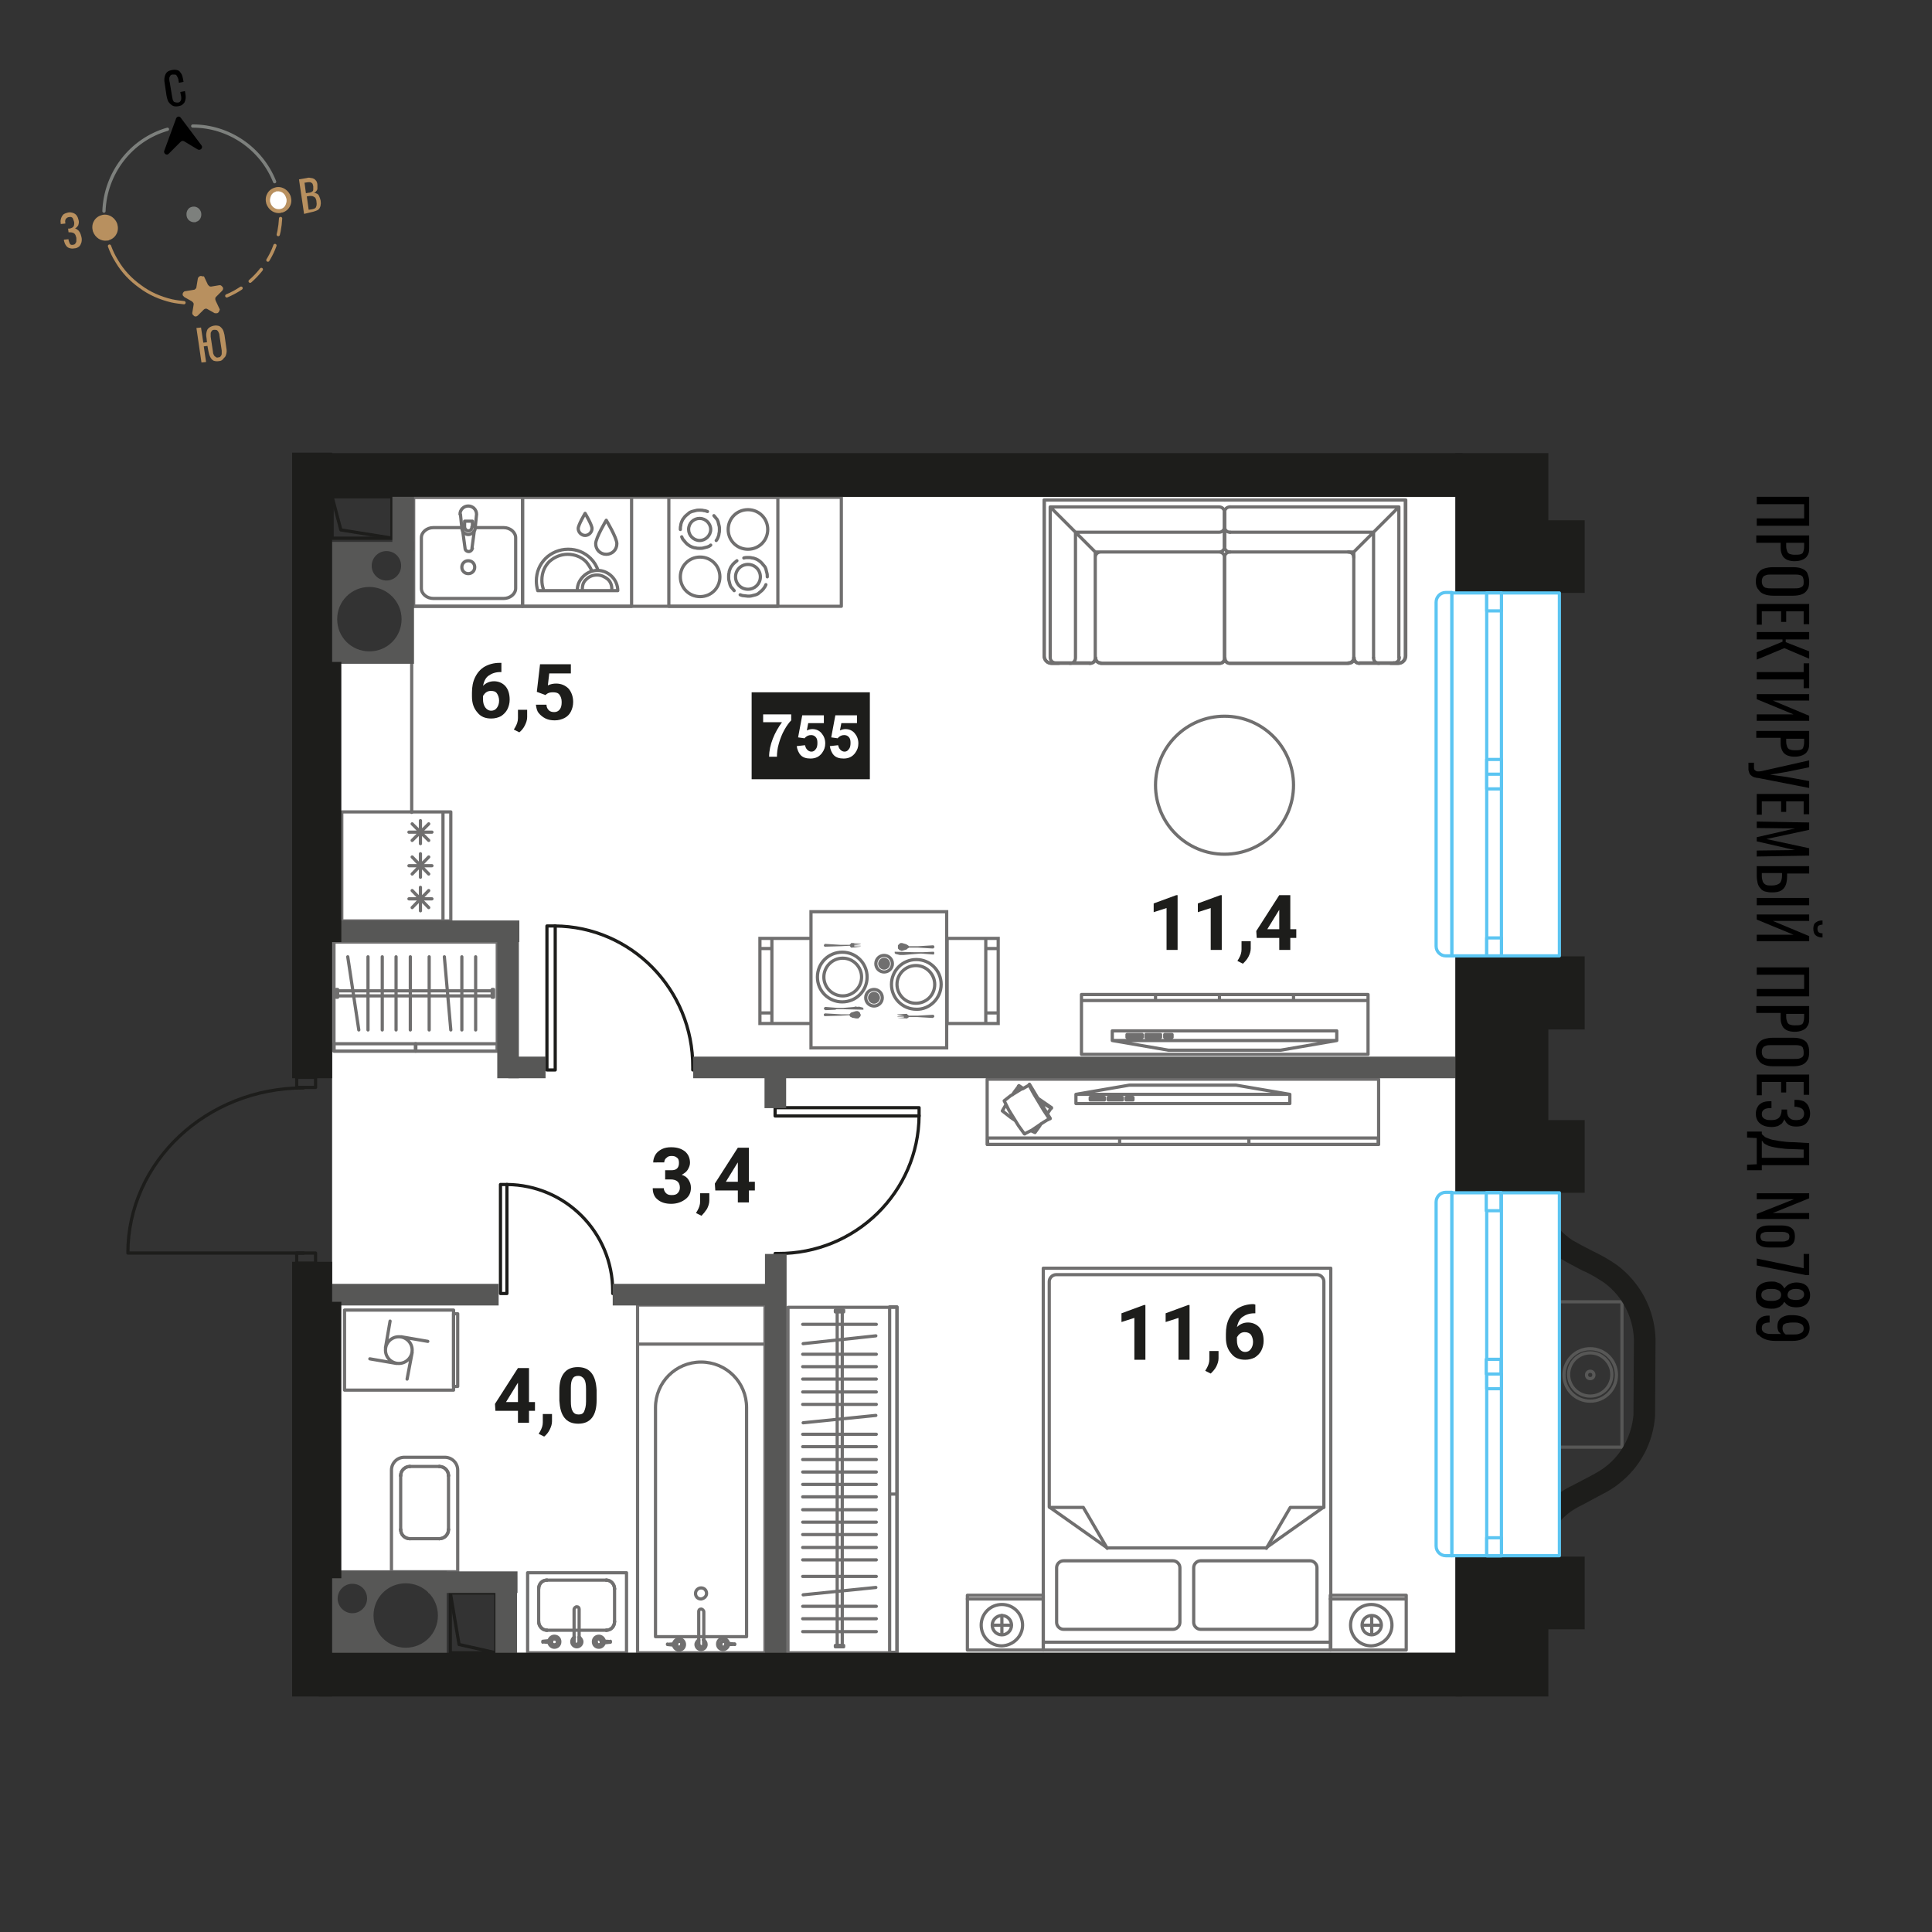 <svg xmlns="http://www.w3.org/2000/svg" xml:space="preserve" id="Layer_1" x="0" y="0" style="enable-background:new 0 0 420 420" version="1.1" viewBox="0 0 420 420"><rect x="0" y="0" width="420" height="420" fill="#333333" stroke="none"/><style>.st0{fill:#fff}.st1{stroke-linecap:round;stroke-linejoin:round}.st1,.st2{fill:none;stroke:#706f6f;stroke-width:.697;stroke-miterlimit:10}.st3{fill:#706f6f}.st4{fill:none;stroke:#1d1d1b;stroke-width:.697;stroke-linecap:round;stroke-linejoin:round;stroke-miterlimit:10}.st5{fill:#575756}.st6{fill:#1d1d1b}.st7{enable-background:new}.st12,.st8,.st9{fill:none;stroke:#575756;stroke-width:.697;stroke-linecap:round;stroke-linejoin:round;stroke-miterlimit:10}.st12,.st9{fill:#fff;stroke:#5bc5f2}.st12{fill:none;stroke:#7d807d;stroke-width:.708}.st13{fill:#b8905f}.st14{fill:#7d807d}</style><g id="Layer_4"><path d="M89.2 143.9h-17v197.9h39.4v17.5h204.8V108H89.2z" class="st0"/><path d="M289.2 346.8h16.5v11.9h-16.5zM210.3 346.8h16.5v11.9h-16.5z" class="st1"/><path d="M226.8 275.7h62.5v83h-62.5z" class="st1"/><path d="M229.7 340.8v11.9c0 .8.7 1.5 1.5 1.5H255c.8 0 1.5-.7 1.5-1.5v-11.9c0-.8-.7-1.5-1.5-1.5h-23.8c-.8 0-1.5.7-1.5 1.5zM286.3 340.8v11.9c0 .8-.7 1.5-1.5 1.5H261c-.8 0-1.5-.7-1.5-1.5v-11.9c0-.8.7-1.5 1.5-1.5h23.8c.8 0 1.5.7 1.5 1.5zM286.3 277.1h-56.7c-.8 0-1.5.7-1.5 1.5v49l12.6 8.9h34.5l12.6-8.9v-49c0-.8-.7-1.5-1.5-1.5z" class="st1"/><path d="M287.8 327.7h-7.3l-5.2 8.9M228.2 327.7h7.3l5.2 8.9M210.3 347.6h16.4M289.2 347.6h16.4M302.6 353.3c0-2.5-2-4.5-4.5-4.5s-4.5 2-4.5 4.5 2 4.5 4.5 4.5c2.5-.1 4.5-2.1 4.5-4.5z" class="st1"/><path d="M300.3 353.3c0-1.2-.9-2.1-2.1-2.1s-2.1.9-2.1 2.1.9 2.1 2.1 2.1c1.1 0 2.1-1 2.1-2.1zM298.2 355.3v-4.1M296.1 353.3h4.1M222.3 353.3c0-2.5-2-4.5-4.5-4.5s-4.5 2-4.5 4.5 2 4.5 4.5 4.5c2.5-.1 4.5-2.1 4.5-4.5z" class="st1"/><circle cx="217.8" cy="353.3" r="2.1" class="st1"/><path d="M217.8 355.3v-4.1M215.8 353.3h4M289.2 357h-62.4M171.3 284.2H195v75.1h-23.7z" class="st1"/><path d="M193.4 324.8h1.6v34.4h-1.6zM193.4 284.1h1.6v40.7h-1.6zM181.6 285.2h1.8v-.4h-1.8zM181.6 358h1.8v-.3h-1.8zM183.1 357.3v-71.9M182 357.3v-71.9M190.5 302.6h-16M190.5 305.3h-16M190.4 307.7l-15.8 1.6M190.5 311.8h-16M190.5 314.5h-16M190.5 317.3h-16M190.4 345.1l-15.8 1.6M190.5 349.2h-16M190.5 351.9h-16M190.5 354.7h-16M190.5 287.9h-16M190.4 290.4l-15.8 1.7M190.5 294.4h-16M190.5 297.1h-16M190.5 299.8h-16M190.5 320h-16M190.5 322.7h-16M190.5 325.4h-16M190.5 328.2h-16M190.5 330.9h-16M190.5 333.6h-16M190.5 336.4h-16M190.5 339.1h-16M190.5 342.7h-16M214.6 234.6h85.1v14.2h-85.1z" class="st1"/><path d="M214.7 247.4h28.7v1.4h-28.7zM243.4 247.4h28.1v1.4h-28.1zM271.5 247.4h28.1v1.4h-28.1zM225 246.2h0M225 246.2h0M228.3 241.1l.1-.1M225.5 239h0M225.9 239.2l1.4 1M228.4 241h0M228.4 241h0M221.5 236.1l-.1.1M221.4 236.2h0M221.9 236.5l.3.2M225.5 238.9h0M225.9 239.2l2.1 1.4M228.5 240.9h0M221.4 236.2v-.1M221.4 236.2h0M225.5 238.9v.1M225.9 239.2l1.6 1.1M228.5 240.9h0M221.4 236.1h0M221.5 236h0M221.5 236l.9.6M225.2 238.5h.1M225.7 238.8l2.9 2M221.5 236v.1M221.5 236l.9.6M225.3 238.6h0M225.7 238.9l2.9 1.9M221.5 236.1l.8.6M225.4 238.7h0M225.8 239l2.7 1.8M228.5 240.8v.1M228.5 240.9h0M228.5 240.9h.1M228.6 240.8h0M228.6 240.8h-.1M221.4 236.2l-.9 1.2M221.4 236.2l.8.5M220.5 237.4l-.4.6M218.7 240.1l-.8 1.4M217.9 241.5l1.8 1.4M219.7 242.9l1 .7M224.1 245.8l.9.4M225 246.2l1-1.4M226 244.8l.3-.5M227.7 242.1l.8-1.2M228.5 240.9l-1.8-1.1M226.7 239.8l-.7-.5M225.5 239h0M224.4 237.2l3 4.8M228 243.3h0M228 243.3h0M222.7 246.5h0M222.7 246.5h.1M227.9 243.4l.1-.1M223.7 235.9h0M223.7 235.9l.1-.1M223.7 235.9h0M224 236.4l3.8 6.3M228.1 243.2h0M223.7 235.9v-.1M223.7 235.9h0M224.3 237l3.2 5.2M228.1 243.2h0M223.7 235.8h0M223.8 235.7v.1M223.8 235.7l4.5 7.5M223.8 235.8h0M223.8 235.8l4.5 7.3M223.8 235.9l4.4 7.2M228.1 243.2h0M228.1 243.2l.1-.1M228.1 243.2h.1M228.2 243.2h0M228.3 243.2h0M228.3 243.2l-.1-.1M223.7 235.9l-1.4.8M223.7 235.9l1.1 2M222.3 236.6l-2.6 1.6M219.7 238.2l-1.4 1.1M218.3 239.3l1 2M219.3 241.3l2.1 3.4M221.4 244.7l1.3 1.8M222.7 246.5l1.6-.8M224.3 245.7l2.5-1.7M226.8 244l1.3-.8M228.1 243.2l-1.2-1.8M226.9 241.4l-2.1-3.5M245.5 235.9h23.2l11.7 2v2h-46.5 0v-2zM237 239.1h3.1M240.1 239.1v-.5M240.1 238.6H237M237 238.6v.5M240.9 239.1h3.1M244 239.1v-.5M244 238.6h-3.1M240.9 238.6v.5M244.8 239.1h1.5M246.3 239.1v-.5M246.3 238.6h-1.5M244.8 238.6v.5M280.4 237.9h-46.5M72.6 204.8h35.5v23.7H72.6z" class="st1"/><path d="M72.6 226.9h17.8v1.6H72.6z" class="st1"/><path d="M90.3 226.9h17.8v1.6H90.3zM107.3 216.8v-1.7h-.3v1.7zM73.4 216.8v-1.7h-.3v1.7zM73.6 216.5H107M73.6 215.4H107M75.6 208l2.4 15.9M80 208v15.9M83.1 208v15.9M86.1 208v15.9M89.2 208v15.9M93.3 208v15.9M96.6 208l1.4 15.9M100.4 208v15.9M103.4 208v15.9M235.1 216.2h62.3v13h-62.3zM297.3 217.5h-62.2M265.1 217.5v-1.2M281.2 217.5v-1.2M251.2 217.5v-1.2" class="st1"/><path d="M254 228.3h24.4l12.2-2.1v-2.1h-48.8 0v2.1zM245 224.9h3.3M248.3 224.9v.6M248.3 225.5H245M245 225.5v-.6M249.1 224.9h3.2M252.3 224.9v.6M252.3 225.5h-3.2M249.1 225.5v-.6M253.2 224.9h1.6M254.8 224.9v.6M254.8 225.5h-1.6M253.2 225.5v-.6M290.6 226.2h-48.8M230.2 144.2h-1.6c-.9 0-1.6-.7-1.6-1.6v-33.9h78.6v33.9c0 .9-.7 1.6-1.6 1.6h-1.6.7-7.5 0c-.7 0-1.2-.5-1.2-1.2h0c0 .7-.5 1.2-1.2 1.2h-25.8c-.6 0-1.1-.5-1.1-1.1h0c0 .6-.5 1.1-1.1 1.1h-25.8c-.7 0-1.2-.5-1.2-1.2h0c0 .7-.5 1.2-1.2 1.2h0-7.5.7zM295.5 144.1h7.4M294.3 143v-21.8M293.1 120h-25.7M304.1 110.2V143M303 144.1h-7.5M294.3 143v-23M294.3 120h-26.9M266.2 118.8v-7.4M267.4 110.2h36.7M298.6 143v-27.3M298.6 115.7h-31.2M294.3 120l9.8-9.8" class="st1"/><path d="M293.1 144.1c.7 0 1.2-.5 1.2-1.2M294.3 121.2c0-.7-.5-1.2-1.2-1.2M267.4 120c-.7 0-1.2.5-1.2 1.2M303 144.1c.7 0 1.2-.5 1.2-1.2M294.3 143c0 .7.5 1.2 1.2 1.2M266.2 118.8c0 .7.5 1.2 1.2 1.2M267.4 110.2c-.7 0-1.2.5-1.2 1.2M298.6 143c0 .7.5 1.2 1.2 1.2M266.2 114.5c0 .7.5 1.2 1.2 1.2M266.2 111.4v7.4M266.2 121.2v21.9c0 .6.5 1.1 1.1 1.1h25.8" class="st1"/><path d="M302.3 144.2h1.6c.9 0 1.6-.7 1.6-1.6v-33.9h-39.3M237 144.1h-7.5M238.1 143v-21.8M239.3 120H265M228.3 110.2V143M229.5 144.1h7.4M238.1 143v-23M238.1 120H265M266.2 118.8v-7.4M265 110.2h-36.7M233.8 143v-27.3M233.8 115.7H265M238.1 120l-9.8-9.8M239.3 144.1c-.7 0-1.2-.5-1.2-1.2M238.1 121.2c0-.7.5-1.2 1.2-1.2M265 120c.7 0 1.2.5 1.2 1.2M229.5 144.1c-.7 0-1.2-.5-1.2-1.2M238.1 143c0 .7-.5 1.2-1.2 1.2M266.2 118.8c0 .7-.5 1.2-1.2 1.2M265 110.2c.7 0 1.2.5 1.2 1.2M233.8 143c0 .7-.5 1.2-1.2 1.2M266.2 114.5c0 .7-.5 1.2-1.2 1.2M266.2 111.4v7.4M266.2 121.2v21.9c0 .6-.5 1.1-1.1 1.1h-25.8" class="st1"/><path d="M230.2 144.2h-1.6c-.9 0-1.6-.7-1.6-1.6v-33.9h39.3" class="st1"/><circle cx="266.2" cy="170.7" r="15" class="st1"/><path d="M176.3 198.2h29.5v29.6h-29.5zM165.2 204h11.1v18.5h-11.1zM167.8 204v18.5M165.2 204h2.6M167.8 222.5h-2.6M205.9 204H217v18.5h-11.1zM214.3 222.5V204M216.9 222.5h-2.6M214.3 204h2.6M165.2 220.2h2.6M165.2 206.2h2.6M214.2 220.2h2.6M214.2 206.2h2.6" class="st2"/><path d="M203.1 221v.1h-.1v.1h-.1l-.1.1-3.4-.2h-1.8l-.4.3h-.1l-2-.1 1.4-.1v-.1h-1.4v-.1h1.4v-.1l-1.4-.1 1.4-.1-1.4-.1v-.1l2-.1h.1v.1l.4.3h1.8l3.4-.2h.2-.1l.1.1.1.1v.2M198.8 207H200.6l2.2-.1h.2v.1h.1v.4h-.1v.1h-.2l-2.5-.2h-.2l-1.3.1v-.4l-4.2-.1h-.1V207.2l.1.1.1.1h.1l.8.2H196.5l2.3-.2M195.6 206.6h.2l.1.1h.2l1-.3.1-.1.1-.1.2-.1.1-.1h1.9l3.3.2h.1v-.1h.1l.1-.1v-.1l.1-.1h-.1v-.2h-.1l-.1-.1h-.1l-3.3.2h-1.9l-.1-.1-.1-.1-.2-.1-.1-.1-1-.3H195.8l-.2.1-.1.1-.1.1-.1.1-.1.1V206.2l.1.1.1.1.1.1.1.1M193.5 209.5c0-.7-.6-1.3-1.3-1.3s-1.3.6-1.3 1.3.6 1.3 1.3 1.3 1.3-.6 1.3-1.3" class="st3"/><path d="M194 209.5c0-1-.8-1.8-1.8-1.8s-1.8.8-1.8 1.8.8 1.8 1.8 1.8 1.8-.8 1.8-1.8M203.2 214c0-2.2-1.8-4.1-4.1-4.1-2.2 0-4.1 1.8-4.1 4.1 0 2.2 1.8 4.1 4.1 4.1s4.1-1.8 4.1-4.1" class="st1"/><path d="M204.6 214c0-3-2.4-5.4-5.4-5.4s-5.4 2.4-5.4 5.4 2.4 5.4 5.4 5.4c2.9.1 5.4-2.4 5.4-5.4" class="st1"/><path d="M179.1 205.4h.1v-.1l.1-.1h.2l3.3.2h1.9l.3-.3v-.1h.2l1.9.1v.1h-1.4v.1l1.4.1-1.4.1v.1h1.4v.1h-1.4v.1l1.4.1-1.9.1h-.2l-.3-.4-1.9.1-3.3.1H179.2v-.1l-.1-.1v-.2M183.4 219.4h-1.6l-.2.1-2.1.1h-.1l-.1-.1h-.1v-.1l-.1-.1v-.2h.1v-.1h.1v-.1h.2l2.5.2H183.4v.3l4.2.1h.1V219.2l-.1-.1-.1-.1h-.1l-.8-.2v.1l-.7-.1-.2.1-2.3.2M186.6 219.9l-.1-.1h-.4l-1 .3-.2.1-.1.2-.2.1h.1-1.9l-3.4-.2h-.1l-.1.1h-.1v.4h.1v.1h.2l3.4-.1 1.8-.1h.1v.1l.1.2.2.1h.1v.1l1 .2h.5l.1-.1.1-.1.1-.1.1-.1.1-.2V220.5l-.1-.1v-.1l-.1-.2-.1-.1-.1-.1h-.1M188.7 216.9c0 .7.6 1.3 1.3 1.3s1.3-.6 1.3-1.3-.6-1.3-1.3-1.3c-.7 0-1.3.6-1.3 1.3" class="st3"/><path d="M188.2 216.9c0 1 .8 1.8 1.8 1.8s1.8-.8 1.8-1.8-.8-1.8-1.8-1.8-1.8.8-1.8 1.8M179.1 212.4c0 2.2 1.8 4.1 4.1 4.1 2.2 0 4.1-1.8 4.1-4.1 0-2.2-1.8-4.1-4.1-4.1s-4.1 1.9-4.1 4.1" class="st1"/><path d="M177.7 212.4c0 3 2.4 5.4 5.4 5.4s5.4-2.4 5.4-5.4-2.4-5.4-5.4-5.4c-3 0-5.4 2.4-5.4 5.4M113.6 108.1h23.7v23.7h-23.7z" class="st1"/><path d="M130 124c-.3-1-.9-1.9-1.6-2.6-1.3-1.3-3-2-4.9-2s-3.7.8-4.9 2c-1.3 1.3-2 3-2 4.9 0 .7.1 1.4.3 2.1h17.4c0-1.2-.5-2.3-1.3-3.1-.8-.8-1.9-1.3-3.1-1.3-1.2 0-2.3.5-3.1 1.3s-1.3 1.8-1.3 3" class="st1"/><path d="M128.6 124c-.3-.7-.7-1.3-1.2-1.9-1-1-2.4-1.6-4-1.6-1.5 0-2.9.6-4 1.6-1 1-1.6 2.4-1.6 4 0 .7.1 1.3.3 1.9M133 128c0-.8-.3-1.6-.9-2.1-.6-.5-1.4-.9-2.3-.9-.9 0-1.7.3-2.3.9-.6.5-.9 1.2-.9 2.1M129.5 118.2c0 1.3 1 2.3 2.3 2.3s2.3-1 2.3-2.3-2.3-5.1-2.3-5.1-2.3 3.8-2.3 5.1zM125.7 114.9c0 .8.7 1.5 1.5 1.5s1.5-.7 1.5-1.5-1.5-3.3-1.5-3.3-1.5 2.5-1.5 3.3z" class="st1"/><path d="M89.9 108.1h93v23.7h-93zM74.3 176.5H98v23.7H74.3zM88.9 195.4h5M91.4 198v-5.1M89.6 197.3l3.6-3.7M89.6 193.6l3.6 3.7M88.9 188.2h5M91.4 190.7v-5.1M89.6 190l3.6-3.7M89.6 186.3l3.6 3.7M88.9 180.9h5M91.4 183.4v-5M89.6 182.7l3.6-3.6M89.6 179.1l3.6 3.6M96.3 176.6v23.5" class="st1"/><path d="M145.4 108.1h23.7v23.7h-23.7z" class="st1"/><path d="M148.2 116.7c.1.3.2.5.4.7s.3.4.5.6.4.4.6.5c.2.2.5.3.7.4.3.1.5.2.8.2.3.1.6.1.9.1.3 0 .6 0 .9-.1.3-.1.5-.1.8-.2s.5-.2.7-.4M153.8 111.2c-.3-.1-.5-.2-.8-.2-.3-.1-.6-.1-.9-.1-.3 0-.6 0-.9.1s-.5.1-.8.2-.5.2-.7.4c-.2.2-.4.3-.6.5-.2.2-.4.4-.5.6-.2.2-.3.5-.4.7-.1.3-.2.5-.2.8-.1.3-.1.6-.1.9M155.7 117.5c.2-.2.3-.5.4-.7.1-.3.2-.5.2-.8.1-.3.1-.6.1-.9s0-.6-.1-.9-.1-.5-.2-.8c-.1-.3-.2-.5-.4-.7s-.3-.4-.5-.6" class="st1"/><path d="M149.7 115.1c0 1.3 1.1 2.4 2.4 2.4 1.3 0 2.4-1.1 2.4-2.4s-1.1-2.4-2.4-2.4-2.4 1-2.4 2.4zM147.9 125.4c0 2.4 1.9 4.3 4.3 4.3s4.3-1.9 4.3-4.3-1.9-4.3-4.3-4.3-4.3 1.9-4.3 4.3zM158.3 115.1c0 2.4 1.9 4.3 4.3 4.3s4.3-1.9 4.3-4.3-1.9-4.3-4.3-4.3-4.3 1.9-4.3 4.3zM166.8 125.4c0-.3 0-.6-.1-.9s-.1-.5-.2-.8c-.1-.3-.2-.5-.4-.7s-.3-.4-.5-.6-.4-.4-.6-.5c-.2-.2-.5-.3-.7-.4-.3-.1-.5-.2-.8-.2-.3-.1-.6-.1-.9-.1-.3 0-.6 0-.9.1M160.9 129.3c.3.1.5.2.8.2s.6.1.9.1c.3 0 .6 0 .9-.1.3-.1.5-.1.8-.2.3-.1.5-.2.7-.4s.4-.3.6-.5c.2-.2.4-.4.5-.6.2-.2.3-.5.4-.7M160.2 121.9c-.2.2-.4.3-.6.5-.2.2-.4.4-.5.6-.2.2-.3.5-.4.7-.1.3-.2.5-.2.8-.1.3-.1.6-.1.9s0 .6.1.9.1.5.2.8c.1.3.2.5.4.7s.3.4.5.6" class="st1"/><path d="M159.9 125.4c0 1.5 1.2 2.7 2.7 2.7s2.7-1.2 2.7-2.7-1.2-2.7-2.7-2.7c-1.5 0-2.7 1.2-2.7 2.7zM89.9 108.1h23.7v23.7H89.9z" class="st1"/><path d="M100.2 114.7h-6c-1.4 0-2.6 1-2.6 2.2v11c0 1.2 1.2 2.2 2.6 2.2h15.3c1.4 0 2.6-1 2.6-2.2v-11c0-1.2-1.2-2.2-2.6-2.2h-6.1" class="st1"/><path d="M100.4 123.3c0 .8.6 1.4 1.4 1.4s1.4-.6 1.4-1.4-.6-1.4-1.4-1.4-1.4.6-1.4 1.4zM103.6 111.8h0M103.6 111.8c0-1-.8-1.8-1.8-1.8s-1.8.8-1.8 1.8M100.4 114.8l-.3-3M100.4 114.8h0M100.4 114.8c0 .2.1.5.2.7M101.1 119.2l-.5-3.7M101.1 119.2h0M101.1 119.2c0 .4.4.7.8.7s.7-.3.8-.7M103.1 115.5l-.5 3.7M103.1 115.5h0M103.1 115.5c.1-.2.2-.4.2-.7M103.6 111.8l-.3 3M101 113.3v1.2M102.7 114.5v-1.2M102.7 113.3H101M101 114.5c0 .5.4.9.8.9.5 0 .8-.4.8-.9" class="st1"/><path d="M100.6 115.5c.3.4.7.7 1.2.7s1-.3 1.2-.7M89.5 176.6v-32.9M114.7 341.9h21.5v17.4h-21.5zM130.5 354.4h1.3M130.5 354.4h1.3M133.6 352.5h0M133.6 352.5v-7.1M133.6 352.5v-7.1M131.8 343.5h0M131.8 343.5h-1.3M131.8 343.5h-1.3M130.5 343.5h-11.6M130.5 343.5h-11.6M117.1 345.4h0M117.1 345.4v7.1M117.1 345.4v7.1M118.9 354.4h0M118.9 354.4h11.6M118.9 354.4h11.6" class="st1"/><path d="M133.6 352.5c0 1.1-.8 1.9-1.8 1.9" class="st1"/><path d="M133.6 352.5c0 1.1-.8 1.9-1.8 1.9M131.8 343.5c1 0 1.8.9 1.8 1.9" class="st1"/><path d="M131.8 343.5c1 0 1.8.9 1.8 1.9M117.1 345.4c0-1.1.8-1.9 1.8-1.9" class="st1"/><path d="M117.1 345.4c0-1.1.8-1.9 1.8-1.9M118.9 354.4c-1 0-1.8-.9-1.8-1.9" class="st1"/><path d="M118.9 354.4c-1 0-1.8-.9-1.8-1.9M124.8 355.9v1M125.9 356.9c0 .3-.3.6-.6.6s-.6-.3-.6-.6M125.9 356.9h0M125.9 356.9v-1" class="st1"/><path d="M125.9 355.9c.3.2.6.6.6 1 0 .6-.5 1.1-1.1 1.1s-1.1-.5-1.1-1.1c0-.4.2-.8.6-1M124.8 355.9h0" class="st1"/><path d="M124.8 356.9v-7c0-.3.3-.6.6-.6h0c.3 0 .5.2.5.5v7M125.9 356.9c0 .3-.3.6-.6.6s-.6-.3-.6-.6M124.8 356.9h0M119.9 357h-.6M121.2 356.9c0 .4-.3.7-.7.7-.3 0-.6-.2-.6-.6M119.9 356.8c0-.3.3-.6.6-.6.4 0 .7.3.7.6M119.3 356.8h.6M119.3 356.8h0M119.3 356.8h0M119.3 356.8h0" class="st1"/><path d="M119.3 356.8c.1-.6.6-1.1 1.2-1.1.7 0 1.2.5 1.2 1.2s-.5 1.2-1.2 1.2c-.6 0-1.1-.5-1.2-1.1M119.3 357h0" class="st1"/><path d="M121.2 356.9c0 .4-.3.7-.7.7-.4 0-.6-.3-.6-.7M119.9 356.9c0-.4.3-.6.6-.6.4 0 .7.3.7.6M118 357s0-.1 0 0v-.1M118 356.8h0M118 356.8c.3 0 .7-.1 1-.1h.8M119.9 356.8h0M119.9 357s0-.1 0 0v-.2M119.9 357h0M119.9 357h-.8c-.3 0-.7 0-1-.1M118 357h0M131.4 357h0M131.4 357c-.1.6-.6 1.1-1.2 1.1-.7 0-1.2-.5-1.2-1.2s.5-1.2 1.2-1.2c.6 0 1.1.5 1.2 1.1M131.4 356.8h0M131.4 356.8h0M131.4 356.8h0M130.8 356.8h.6" class="st1"/><path d="M129.5 356.9c0-.4.3-.6.6-.6s.6.2.6.6M130.8 357c0 .3-.3.6-.6.6-.4 0-.6-.3-.6-.7M131.4 357h-.6" class="st1"/><path d="M129.5 356.9c0-.4.3-.6.6-.6.4 0 .6.3.6.6M130.8 356.9c0 .4-.3.7-.6.7-.4 0-.6-.3-.6-.7M132.7 357h0M132.7 357c-.3 0-.7.1-1 .1h-.8M130.8 357h0M130.8 356.8c0 .1 0 .1 0 0v.2M130.8 356.8h0M130.8 356.8h.8c.3 0 .7 0 1 .1M132.7 356.8h0M132.7 356.8c0 .1 0 .1 0 0v.1M138.6 292.2h27.7v67.1h-27.7zM138.6 283.7h27.7v8.5h-27.7z" class="st1"/><path d="M152.4 296.1h0c-5.5 0-9.9 4.4-9.9 9.9v49.8h19.8V306c0-5.5-4.4-9.9-9.9-9.9z" class="st1"/><path d="M153.6 346.4c0-.7-.5-1.2-1.2-1.2-.6 0-1.2.5-1.2 1.2s.5 1.2 1.2 1.2c.7-.1 1.2-.6 1.2-1.2zM153 356.5v.9M151.9 357.4c0 .3.3.6.6.6s.6-.3.6-.6M151.9 357.4h0M151.9 357.4v-.9" class="st1"/><path d="M151.9 356.5c-.3.2-.6.6-.6 1 0 .6.5 1.1 1.1 1.1s1.1-.5 1.1-1.1c0-.4-.2-.8-.6-1M153 356.5h0" class="st1"/><path d="M153 357.4v-7c0-.3-.3-.6-.6-.6h0c-.3 0-.5.2-.5.5v7M151.9 357.4c0 .3.3.6.6.6s.6-.3.6-.6M153 357.4h0M157.9 357.5h.6M156.6 357.4c0 .4.3.7.6.7s.6-.2.6-.6" class="st1"/><path d="M157.9 357.4c0-.3-.3-.6-.6-.6-.4 0-.6.3-.6.7M158.4 357.3h-.6M158.4 357.3h0M158.4 357.3h0M158.4 357.3h0" class="st1"/><path d="M158.4 357.3c-.1-.6-.6-1.1-1.2-1.1-.7 0-1.2.5-1.2 1.2s.5 1.2 1.2 1.2c.6 0 1.1-.5 1.2-1.1M158.4 357.6h0" class="st1"/><path d="M156.6 357.4c0 .4.3.7.6.7.4 0 .6-.3.6-.7M157.9 357.4c0-.4-.3-.6-.6-.6-.4 0-.6.3-.6.6M159.7 357.5h0v-.1M159.7 357.4h0" class="st1"/><path d="M159.7 357.4c-.3 0-.7-.1-1-.1h-.8M157.9 357.4h0M157.9 357.5h0v-.2M157.9 357.5h0M157.9 357.5h.8c.3 0 .7 0 1-.1M159.7 357.5h0M146.4 357.6h0M146.4 357.6c.1.6.6 1.1 1.2 1.1.7 0 1.2-.5 1.2-1.2s-.5-1.2-1.2-1.2c-.6 0-1.1.5-1.2 1.1M146.4 357.3h0M146.4 357.3h0M146.4 357.3h0M147 357.4h-.6" class="st1"/><path d="M148.3 357.4c0-.4-.3-.6-.6-.6s-.6.2-.6.6M147 357.5c0 .3.3.6.6.6.4 0 .6-.3.6-.7M146.4 357.6h.6" class="st1"/><path d="M148.3 357.4c0-.4-.3-.6-.6-.6-.4 0-.6.3-.6.6M147 357.4c0 .4.3.7.6.7.4 0 .6-.3.6-.7M145.1 357.5h0M145.1 357.5c.3 0 .7.1 1 .1h.8M147 357.5h0M147 357.4h0v.2M147 357.4h0M147 357.4h-.8c-.3 0-.7 0-1 .1M145.1 357.4h0M145.1 357.4h0v.1M96.7 316.8c1.5 0 2.8 1.2 2.8 2.8v22.1H85.1v-22.1c0-1.5 1.2-2.8 2.8-2.8h8.8zM92.3 334.5h3.2M92.3 334.5h3.2M97.5 332.5h0M97.5 332.5v-11.7M97.5 332.5v-11.7M95.5 318.8h0M95.5 318.8h-3.2M95.5 318.8h-3.2M92.3 318.8h-3.2M92.3 318.8h-3.2M87.1 320.8h0M87.1 320.8v11.7M87.1 320.8v11.7M89.1 334.5h0M89.1 334.5h3.2M89.1 334.5h3.2" class="st1"/><path d="M97.5 332.5c0 1.1-.9 2-2 2" class="st1"/><path d="M97.5 332.5c0 1.1-.9 2-2 2M95.5 318.8c1.1 0 2 .9 2 2" class="st1"/><path d="M95.5 318.8c1.1 0 2 .9 2 2M87.1 320.8c0-1.1.9-2 2-2" class="st1"/><path d="M87.1 320.8c0-1.1.9-2 2-2M89.1 334.5c-1.1 0-2-.9-2-2" class="st1"/><path d="M89.1 334.5c-1.1 0-2-.9-2-2M74.9 284.8h23.7v17.4H74.9z" class="st1"/><path d="M98.6 285.6h.9v15.8h-.9zM87.2 290.6l5.8 1M86.2 296.4l-5.8-1M89.6 294l-1.1 5.8M83.8 293l1-5.8M89.6 293.5c0 1.6-1.3 2.9-2.9 2.9s-2.9-1.3-2.9-2.9 1.3-2.9 2.9-2.9c1.6 0 2.9 1.3 2.9 2.9M99.4 341.7H73.6" class="st1"/><path id="ARC_115_" d="M66 236.5c-21.1 0-38.2 16.1-38.2 35.9H66" class="st4"/><path d="M64.5 234.2h4.1v2.2h-4.1zM64.5 272.4h4.1v2.2h-4.1z" class="st4"/><path id="ARC_89_" d="M133.2 281.2v-.5c0-12.8-10.3-23.1-23-23.2" class="st4"/><path id="LWPOLYLINE_495_" d="M108.8 257.5h1.4v23.7h-1.4z" class="st4"/><path id="ARC_88_" d="M168.5 272.5h.6c16.9.1 30.6-13.4 30.7-30" class="st4"/><path id="LWPOLYLINE_494_" d="M168.5 240.8h31.3v1.8h-31.3z" class="st4"/><path id="ARC_87_" d="M150.6 232.6v-.6c.1-16.9-13.4-30.6-30-30.7" class="st4"/><path id="LWPOLYLINE_493_" d="M118.9 201.3h1.8v31.3h-1.8z" class="st4"/><path id="LWPOLYLINE_450_" d="M97.9 346.3h9.9v13h-9.9z" class="st4"/><path id="LWPOLYLINE_449_" d="m97.9 346.3 1.9 11.2 8 1.8" class="st4"/><path id="LWPOLYLINE_446_" d="M72.2 108h13v9h-13z" class="st4"/><path id="LWPOLYLINE_445_" d="m85.3 117-11.2-1.8-1.9-7.2" class="st4"/><path d="M71.4 360.1h25.7v-18.6H71.4v18.6zm2-12.6c0-1.7 1.4-3.2 3.2-3.2s3.2 1.4 3.2 3.2c0 1.7-1.4 3.2-3.2 3.2s-3.2-1.5-3.2-3.2zm21.8 3.7c0 3.9-3.1 7-7 7s-7-3.1-7-7 3.1-7 7-7 7 3.1 7 7zM71.4 144.3H90v-26.5H71.4v26.5zm15.9-9.7c0 3.9-3.1 7-7 7s-7-3.1-7-7 3.1-7 7-7 7 3.2 7 7zm-.1-11.6c0 1.7-1.4 3.2-3.2 3.2-1.7 0-3.2-1.4-3.2-3.2 0-1.7 1.4-3.2 3.2-3.2 1.8 0 3.2 1.4 3.2 3.2z" class="st5"/><path d="M85.3 107.1H90v12.6h-4.7zM71.8 200.1h41.1v4.7H71.8z" class="st5"/><path d="M108.1 201.1h4.7v33.3h-4.7z" class="st5"/><path d="M110.5 229.7h8.1v4.7h-8.1zM150.7 229.7h167.2v4.7H150.7z" class="st5"/><path d="M166.2 231.5h4.7v9.4h-4.7zM166.3 272.6h4.7v88h-4.7z" class="st5"/><path d="M133.2 279.1h36.5v4.7h-36.5zM71.5 279.1h36.9v4.7H71.5zM93.1 341.6h19.4v4.7H93.1z" class="st5"/><path d="M107.7 342.7h4.7v17.7h-4.7z" class="st5"/><path d="M63.5 274.3h8.7v94.5h-8.7zM63.5 98.4h8.7v136h-8.7z" class="st6"/><path d="M69.3 98.5h248.6v9.5H69.3zM69.3 359.3h248.6v9.5H69.3z" class="st6"/><path id="LWPOLYLINE_438_" d="M63.5 283h10.7v60.1H63.5z" class="st6"/><path id="LWPOLYLINE_437_" d="M63.5 143.9h10.7v60.9H63.5z" class="st6"/><g class="st7"><path d="M249 295.6h-2.4v-9.1l-2.8.9v-1.9l4.9-1.8h.3v11.9zM258.6 295.6h-2.4v-9.1l-2.8.9v-1.9l4.9-1.8h.3v11.9zM263.2 298.6l-1.2-.6.3-.5c.4-.7.6-1.3.6-2v-1.8h2v1.6c0 .6-.2 1.2-.5 1.8s-.8 1.1-1.2 1.5zM272.9 283.6v1.9h-.2c-1.1 0-1.9.3-2.6.8s-1 1.3-1.2 2.2c.6-.6 1.4-1 2.4-1s1.9.4 2.5 1.1.9 1.7.9 2.9c0 .8-.2 1.5-.5 2.1s-.8 1.1-1.4 1.5c-.6.3-1.3.5-2.1.5-1.3 0-2.3-.4-3-1.3-.8-.9-1.2-2-1.2-3.5v-.8c0-1.3.2-2.4.7-3.4s1.2-1.8 2.1-2.3 2-.8 3.2-.8l.4.1zm-2.3 6c-.4 0-.7.1-1 .3s-.5.5-.7.8v.7c0 .8.2 1.4.5 1.8s.7.7 1.3.7c.5 0 .9-.2 1.2-.6.3-.4.5-.9.5-1.6 0-.6-.2-1.2-.5-1.6-.3-.3-.7-.5-1.3-.5z" class="st6"/></g><g class="st7"><path d="M256 206.5h-2.4v-9.1l-2.8.9v-1.9l4.9-1.8h.3v11.9zM265.6 206.5h-2.4v-9.1l-2.8.9v-1.9l4.9-1.8h.3v11.9zM270.2 209.5l-1.2-.6.3-.5c.4-.7.6-1.3.6-2v-1.8h2v1.6c0 .6-.2 1.2-.5 1.8s-.8 1.1-1.2 1.5zM280.5 202h1.3v1.9h-1.3v2.6h-2.4v-2.6h-4.9l-.1-1.5 5-7.8h2.4v7.4zm-5 0h2.6v-4.2l-.2.3-2.4 3.9z" class="st6"/></g><g class="st7"><path d="M109 144.2v1.9h-.2c-1.1 0-1.9.3-2.6.8s-1 1.3-1.2 2.2c.6-.6 1.4-1 2.4-1s1.9.4 2.5 1.1c.6.7.9 1.7.9 2.9 0 .8-.2 1.5-.5 2.1s-.8 1.1-1.4 1.5c-.6.3-1.3.5-2.1.5-1.3 0-2.3-.4-3-1.3-.8-.9-1.2-2-1.2-3.5v-.8c0-1.3.2-2.4.7-3.4s1.2-1.8 2.1-2.3 2-.8 3.2-.8h.4v.1zm-2.3 6c-.4 0-.7.1-1 .3s-.5.5-.7.8v.7c0 .8.2 1.4.5 1.8.3.4.7.7 1.3.7.5 0 .9-.2 1.2-.6.3-.4.5-.9.5-1.6 0-.6-.2-1.2-.5-1.6-.3-.4-.7-.5-1.3-.5zM112.9 159.2l-1.2-.6.3-.5c.4-.7.6-1.3.6-2v-1.8h2v1.6c0 .6-.2 1.2-.5 1.8s-.7 1.1-1.2 1.5zM116.7 150.4l.7-6h6.7v2h-4.7l-.3 2.6c.6-.3 1.2-.4 1.8-.4 1.1 0 2 .4 2.7 1.1.6.7 1 1.7 1 2.9 0 .8-.2 1.5-.5 2.1s-.8 1.1-1.4 1.4-1.3.5-2.1.5c-.7 0-1.4-.1-2-.4-.6-.3-1.1-.7-1.5-1.2s-.5-1.1-.6-1.8h2.3c0 .5.2.9.5 1.2s.7.4 1.2.4.9-.2 1.2-.6c.3-.4.4-.9.4-1.6 0-.7-.2-1.2-.5-1.6-.3-.4-.8-.5-1.4-.5s-1 .1-1.4.4l-.2.2-1.9-.7z" class="st6"/></g><g class="st7"><path d="M115 304.8h1.3v1.9H115v2.6h-2.4v-2.6h-4.9l-.1-1.5 5-7.8h2.4v7.4zm-5 0h2.6v-4.2l-.2.3-2.4 3.9zM118.3 312.3l-1.2-.6.3-.5c.4-.7.6-1.3.6-2v-1.8h2v1.6c0 .6-.2 1.2-.5 1.8-.3.6-.7 1.1-1.2 1.5zM129.7 304.4c0 1.6-.3 2.9-1 3.8s-1.7 1.3-3 1.3-2.3-.4-3-1.3-1-2.1-1.1-3.7v-2.2c0-1.7.3-2.9 1-3.8s1.7-1.3 3-1.3 2.3.4 3 1.3c.7.9 1 2.1 1.1 3.7v2.2zm-2.3-2.4c0-1-.1-1.7-.4-2.2-.3-.4-.7-.7-1.3-.7-.6 0-1 .2-1.2.6-.3.4-.4 1.1-.4 2v2.9c0 1 .1 1.7.4 2.2s.7.7 1.3.7c.6 0 1-.2 1.2-.7s.4-1.1.4-2.1V302z" class="st6"/></g><g class="st7"><path d="M144.6 254.4h1.3c.6 0 1-.1 1.3-.4s.4-.7.4-1.2-.1-.9-.4-1.1c-.3-.3-.7-.4-1.2-.4s-.8.1-1.1.4c-.3.2-.5.6-.5 1H142c0-.6.2-1.2.5-1.7s.8-.9 1.4-1.2c.6-.3 1.3-.4 2-.4 1.3 0 2.2.3 3 .9.7.6 1.1 1.4 1.1 2.5 0 .5-.2 1-.5 1.5s-.8.8-1.3 1.1c.7.2 1.2.6 1.5 1.1s.5 1 .5 1.7c0 1.1-.4 1.9-1.2 2.5s-1.8 1-3.1 1c-1.2 0-2.2-.3-2.9-.9-.8-.6-1.1-1.5-1.1-2.5h2.4c0 .4.2.8.5 1.1s.7.4 1.2.4c.6 0 1-.1 1.3-.4s.5-.7.5-1.2c0-1.2-.7-1.8-2-1.8h-1.2v-2zM152.5 264.3l-1.2-.6.3-.5c.4-.7.6-1.3.6-2v-1.8h2v1.6c0 .6-.2 1.2-.5 1.8-.4.6-.8 1.1-1.2 1.5zM162.8 256.9h1.3v1.9h-1.3v2.6h-2.4v-2.6h-4.9l-.1-1.5 5-7.8h2.4v7.4zm-5 0h2.6v-4.2l-.2.3-2.4 3.9z" class="st6"/></g><path id="LWPOLYLINE_427_" d="M338.8 283h13.8v31.6h-13.8z" class="st8"/><circle id="CIRCLE_101_" cx="345.7" cy="298.9" r="5.7" class="st8"/><path id="CIRCLE_100_" d="M345.7 294.1c-2.6 0-4.7 2.1-4.7 4.7s2.1 4.7 4.7 4.7 4.7-2.1 4.7-4.7c0-2.5-2.1-4.7-4.7-4.7z" class="st8"/><circle id="CIRCLE_99_" cx="345.7" cy="298.9" r=".8" class="st8"/><path id="LWPOLYLINE_416_" d="M339.1 324.5c.9-.6 1.9-1.2 2.8-1.6l4-2.1c1.1-.6 2.2-1.2 3.2-2 3.5-2.7 5.6-6.8 6-11.2l.1-16.5c-.2-4.8-2.5-9.3-6.4-12.2-1.5-1-3.1-2-4.8-2.7-1.5-.8-3.1-1.6-4.6-2.5-.1-.1-.3-.2-.4-.3v-6.2c.8.9 1.8 1.7 2.8 2.4 1.4.8 2.9 1.6 4.3 2.3 1.9.9 3.7 1.9 5.4 3.1 5.1 3.8 8.2 9.7 8.4 16l-.1 16.8c-.4 5.8-3.2 11.1-7.8 14.7-1.2 1-2.6 1.8-4 2.5l-4.1 2.2c-1.9.9-3.6 2.1-4.9 3.7v-6.4h.1z" class="st6"/><path d="M336.6 259.3h7.9v-15.8h-7.9v-19.7h7.9v-15.9h-7.9v-.1h-20.2v51.5zM316.4 98.5v30.4h28.1v-15.8h-7.9V98.5zM316.4 368.8h20.2v-14.6h7.9v-15.8h-7.9v-.2h-20.2z" class="st6"/><path id="LWPOLYLINE_405_" d="M315.6 259.3H339v78.9h-23.4z" class="st9"/><path id="LWPOLYLINE_404_" d="M315.6 259.3v78.9h-1.3c-1.1 0-2.1-.9-2.1-2.1v-74.8c0-1.1.9-2.1 2.1-2.1h1.3v.1z" class="st9"/><path d="M323.2 259.3h3.2v78.9h-3.2z" class="st9"/><path d="M323.2 334.3h3.2v3.9h-3.2zM323.1 259.3h3.2v3.9h-3.2zM323.2 298.7h3.2v3.2h-3.2zM323.1 295.5h3.2v3.2h-3.2z" class="st9"/><path id="LWPOLYLINE_389_" d="M315.6 128.9H339v78.9h-23.4z" class="st9"/><path id="LWPOLYLINE_388_" d="M315.6 128.9v78.9h-1.3c-1.1 0-2.1-.9-2.1-2.1v-74.8c0-1.1.9-2.1 2.1-2.1h1.3v.1z" class="st9"/><path d="M323.2 128.9h3.2v78.9h-3.2z" class="st9"/><path d="M323.2 203.9h3.2v3.9h-3.2zM323.2 128.9h3.2v3.9h-3.2zM323.2 168.3h3.2v3.2h-3.2zM323.2 165.1h3.2v3.2h-3.2z" class="st9"/></g><path d="M40 65.8c-.9-.1-1.8-.2-2.7-.4-2.5-.6-4.8-1.6-6.8-3.1-2.1-1.5-3.8-3.3-5.1-5.5-.7-1.1-1.2-2.2-1.6-3.3" style="fill:none;stroke:#b8905f;stroke-width:.708;stroke-linecap:round;stroke-linejoin:round;stroke-miterlimit:10"/><path d="M61 47.5c-.2 3.7-1.4 7.3-3.6 10.3-2.2 3.1-5.3 5.5-8.8 6.8" style="fill:none;stroke:#b8905f;stroke-width:.708;stroke-linecap:round;stroke-linejoin:round;stroke-miterlimit:10;stroke-dasharray:3.54,2.478"/><path d="M36.4 28.1c-8 2.3-13.5 9.6-13.8 17.8M59.7 39.5c-2.9-7.3-10-12.1-17.8-12.1" class="st12"/><path d="M23.6 51.8c1.2-.4 1.8-1.7 1.4-2.9s-1.7-1.9-2.9-1.6c-1.2.4-1.8 1.7-1.4 2.9.4 1.3 1.7 2 2.9 1.6z" class="st13"/><path d="M23.3 52.3c-1.3.2-2.6-.6-3.1-2-.2-.7-.2-1.5.2-2.2.3-.6.9-1.1 1.6-1.3 1.4-.5 3 .4 3.5 1.9.2.7.2 1.5-.2 2.2-.3.6-.9 1.1-1.6 1.3-.1.1-.2.1-.4.1zm-.7-4.6c-.1 0-.2 0-.3.1-.4.1-.8.4-1 .9s-.3 1-.1 1.5c.3 1 1.3 1.6 2.3 1.3.4-.1.8-.4 1-.9s.3-1 .1-1.5c-.3-1-1.2-1.5-2-1.4z" class="st13"/><path d="M42.6 48c.7-.2 1.1-1 .8-1.7-.2-.7-1-1.2-1.7-.9-.7.2-1.1 1-.8 1.7.2.7 1 1.1 1.7.9z" class="st14"/><path d="M42.4 48.3c-.8.1-1.6-.4-1.8-1.2-.1-.4-.1-.9.1-1.3s.5-.7.9-.8c.9-.3 1.8.2 2.1 1.1.1.4.1.9-.1 1.3s-.5.7-.9.8c-.1.1-.2.1-.3.1zm-.5-2.7h-.2c-.3.1-.5.3-.6.5-.1.3-.1.6 0 .9.2.6.8.9 1.4.8.3-.1.5-.3.6-.5.1-.3.2-.6.1-.9-.2-.6-.8-.9-1.3-.8z" class="st14"/><path d="M61.3 45.7c1.2-.4 1.8-1.7 1.4-2.9-.4-1.2-1.7-1.9-2.9-1.6-1.2.4-1.8 1.7-1.4 2.9.4 1.3 1.7 2 2.9 1.6z" class="st0"/><path d="M61 46.3c-1.3.2-2.6-.6-3.1-2-.2-.7-.2-1.5.2-2.2.3-.6.9-1.1 1.6-1.3 1.4-.5 3 .4 3.5 1.9.2.7.2 1.5-.2 2.2-.3.6-.9 1.1-1.6 1.3-.1 0-.3 0-.4.1zm-.8-4.7c-.1 0-.2 0-.3.1-.4.1-.8.4-1 .9s-.3 1-.1 1.5c.3 1 1.3 1.6 2.3 1.3.4-.1.8-.4 1-.9s.3-1 .1-1.5c-.3-1-1.1-1.5-2-1.4z" class="st13"/><path d="m39.3 30.8-2.6 2.6c-.4.5-1.2 0-1-.6l2.6-7.1c.2-.4.7-.5 1-.1l4.5 6c.4.5-.2 1.2-.8.9l-3-1.8c-.2-.1-.5-.1-.7.1z"/><path d="m44.4 60.2.8 1.7.3.3c.1.1.3.1.4.1l1.8-.3c.1 0 .3 0 .4.1l.3.3c.1.1.1.3.1.4 0 .1-.1.3-.2.4L47 64.5c-.1.1-.2.2-.2.4s0 .3.1.5l.8 1.7c.1.1.1.3 0 .4 0 .1-.1.3-.2.4-.1.1-.2.2-.4.2h-.4l-1.6-.9c-.1-.1-.3-.1-.4-.1-.1 0-.3.1-.4.2L43 68.6c-.1.1-.3.2-.4.2-.1 0-.3 0-.4-.1l-.3-.3c-.1-.1-.1-.3-.1-.4l.3-1.8c0-.1 0-.3-.1-.4l-.3-.3-1.6-.9-.3-.3c-.1-.1-.1-.3-.1-.4 0-.1.1-.3.2-.4.1-.1.2-.2.4-.2l1.8-.3c.2 0 .3-.1.4-.2.1-.1.2-.2.2-.4l.3-1.8c0-.1.1-.3.2-.4.1-.1.3-.2.4-.2.2 0 .3 0 .4.1.2-.1.4 0 .4.1z" class="st13"/><path d="M38.7 23.1c-.5.1-1 0-1.3-.2s-.6-.5-.8-.8c-.2-.4-.3-.8-.4-1.3l-.4-2.7c-.1-.5-.1-1 0-1.4s.2-.7.5-1c.3-.3.7-.4 1.2-.5s.9 0 1.2.1.5.4.7.7c.2.3.3.7.4 1.2l.1.6-1 .2-.1-.5c0-.3-.1-.5-.2-.7-.1-.2-.2-.4-.3-.5s-.4-.1-.7-.1-.5.1-.6.3c-.1.2-.2.3-.2.6 0 .2 0 .5.1.8l.5 3c.1.4.1.7.2.9.1.2.2.4.4.4.2.1.4.1.6.1.3 0 .5-.1.6-.3.1-.1.2-.3.2-.6 0-.2 0-.5-.1-.8l-.1-.6 1-.2.1.6c.1.5.1.9 0 1.3s-.2.7-.5.9c-.2.3-.6.4-1.1.5z"/><path d="M47.6 78.5c-.5.1-.9 0-1.2-.1-.3-.2-.5-.4-.7-.8s-.3-.8-.4-1.3l-.2-1.1-.8.1.5 3.4-1 .1-1.1-7.5 1-.1.5 3.3.8-.1-.1-.9c-.1-.5-.1-.9 0-1.3s.2-.7.5-.9c.2-.2.6-.4 1.1-.5s.9 0 1.2.1c.3.2.5.4.7.7.2.3.3.8.4 1.2l.4 2.8c.1.5.1.9 0 1.3s-.2.7-.5.9c-.3.5-.7.7-1.1.7zm-.2-.8c.3 0 .5-.1.6-.3.1-.1.2-.3.2-.5v-.7l-.5-3.3c0-.3-.1-.5-.2-.7-.1-.2-.2-.3-.3-.4-.2-.1-.4-.1-.6-.1-.3 0-.5.1-.6.3-.1.1-.2.3-.2.5v.7l.5 3.3c0 .3.1.5.2.7.1.2.2.3.4.4.1.1.3.2.5.1zM16.1 54c-.4.1-.8 0-1.1-.1s-.5-.3-.7-.6-.3-.6-.4-1v-.2l1-.1v.2c.1.3.2.6.3.8s.4.3.7.2c.2 0 .4-.1.5-.3.1-.1.2-.3.2-.5v-.7c-.1-.4-.2-.7-.4-.9-.2-.2-.6-.3-1-.3H14.9l-.1-.8H15.1c.5-.1.8-.3.9-.5.1-.2.2-.6.1-1-.1-.3-.2-.6-.3-.8-.2-.2-.4-.3-.8-.2-.3 0-.5.2-.7.4-.1.2-.2.5-.1.8v.2l-1 .1v-.2c-.1-.4 0-.8.1-1.1s.3-.6.5-.8c.3-.2.6-.3 1-.4.4-.1.8 0 1.1.1s.6.3.8.6.3.6.4 1 0 .8-.1 1.1c-.2.3-.4.5-.7.7.2 0 .4.1.6.3.2.1.3.3.5.6.1.2.2.5.3.9.1.4.1.8 0 1.2-.1.3-.2.6-.5.9-.3.2-.6.4-1.1.4zM66.1 46.5 65 39l1.7-.3c.3-.1.6-.1.9 0 .3 0 .5.1.7.2.2.1.3.3.5.5.1.2.2.5.2.8v.8c0 .2-.1.4-.3.6-.1.2-.3.3-.6.3.3 0 .6.1.8.2.2.1.4.3.5.6.1.2.2.5.3.9 0 .3.1.6 0 .9 0 .3-.1.5-.2.7s-.3.4-.5.5-.5.2-.8.3l-2.1.5zm.4-4.5.6-.1c.3 0 .5-.1.7-.2.2-.1.3-.3.3-.5v-.7c-.1-.3-.1-.6-.3-.7-.1-.1-.3-.2-.5-.2s-.5 0-.9.1h-.2l.3 2.3zm.6 3.6.7-.1c.5-.1.8-.2.9-.5.1-.2.2-.6.1-1.1 0-.3-.1-.6-.2-.8s-.3-.3-.5-.4c-.2-.1-.5-.1-.8-.1l-.6.1.4 2.9z" class="st13"/><path d="M381.9 108h11.4v6.3h-11.4v-1.6h10.3v-3.1h-10.3V108zM381.9 116.4h11.4v2.8c0 .7-.1 1.2-.4 1.6-.2.4-.6.7-1.1.9-.5.2-1 .3-1.7.3-.6 0-1.1-.1-1.6-.3-.4-.2-.8-.5-1-.9s-.4-.9-.4-1.6V118h-5.3v-1.6h.1zm6.4 1.6v.7c0 .5.1.8.2 1.1.1.3.3.5.5.6.3.1.6.2 1.1.2s1 0 1.3-.1.5-.2.6-.5.2-.6.2-1.2v-.8h-3.9zM381.7 126.4c0-.8.2-1.4.5-1.8.3-.5.7-.8 1.3-1s1.2-.3 2-.3h4.3c.8 0 1.4.1 1.9.3.5.2 1 .5 1.2 1s.4 1.1.4 1.8c0 .8-.1 1.4-.4 1.8-.3.5-.7.8-1.2 1s-1.2.3-1.9.3h-4.3c-.7 0-1.4-.1-1.9-.3-.6-.2-1-.5-1.3-1-.4-.4-.6-1-.6-1.8zm1.3 0c0 .4.1.7.3 1 .2.2.4.4.7.4.3.1.7.1 1.1.1h5c.4 0 .8 0 1.1-.1.3-.1.5-.2.7-.4.2-.2.2-.5.2-1s-.1-.7-.2-1c-.2-.2-.4-.4-.7-.4-.3-.1-.7-.1-1.1-.1h-5c-.4 0-.8 0-1.1.1-.3.1-.6.2-.7.4-.2.2-.3.6-.3 1zM381.9 131.3h11.4v4.4h-1.2v-2.8h-3.8v2.3h-1.1v-2.3H383v2.9h-1.1v-4.5zM381.9 137.4h11.4v1.6h-5.1v.6l5.1 2v1.6l-5.4-2.3-6 2.5v-1.6l5.6-2.3v-.5h-5.6v-1.6zM381.9 146.1h10.2v-1.9h1.2v5.4h-1.2v-1.9h-10.2v-1.6zM381.9 150.9h11.4v1.4h-7.9l7.9 3.3v1.1h-11.4v-1.4h8l-8-3.3v-1.1zM381.9 158.9h11.4v2.8c0 .7-.1 1.2-.4 1.6-.2.4-.6.7-1.1.9s-1 .3-1.7.3c-.6 0-1.1-.1-1.6-.3-.4-.2-.8-.5-1-.9s-.4-.9-.4-1.6v-1.3h-5.3v-1.5h.1zm6.4 1.6v.7c0 .5.1.8.2 1.1s.3.5.5.6c.3.1.6.2 1.1.2s1 0 1.3-.1.5-.2.6-.5.2-.6.2-1.2v-.7h-3.9v-.1zM380.1 165.8h1.2v1.1c0 .3.1.5.3.6.1.1.3.2.6.2s.5 0 .9-.1l10.2-2.3v1.5l-4.9 1-3.6.6 3.6.5 4.9.9v1.5l-10.2-2c-.5-.1-.9-.2-1.2-.2-.3-.1-.6-.1-.9-.3-.2-.1-.4-.3-.6-.5-.1-.2-.2-.5-.3-.9v-1.6zM381.9 172.6h11.4v4.4h-1.2v-2.8h-3.8v2.3h-1.1v-2.3H383v2.9h-1.1v-4.5zM381.9 178.6l11.4.2v1.6l-9.3 2 9.3 2v1.6l-11.4.2v-1.3l8.3-.1-8.3-1.9v-.9l8.3-1.9-8.3-.1v-1.4zM381.9 188.3h11.4v1.6h-4.8v.5c0 .8-.1 1.5-.3 2-.2.5-.5.9-1 1.2s-1.2.4-2 .4c-.6 0-1.1-.1-1.5-.2s-.8-.4-1-.7c-.3-.3-.5-.7-.6-1.1-.1-.4-.2-1-.2-1.6v-2.1zm0 6.9h11.4v1.6h-11.4v-1.6zm1.1-5.3v.5c0 .5.1.9.2 1.2s.3.5.6.7c.3.2.8.2 1.4.2.8 0 1.3-.2 1.7-.5.3-.3.5-.9.5-1.7v-.5H383v.1zM381.9 198.8h11.4v1.4h-7.9l7.9 3.3v1.1h-11.4v-1.4h8l-8-3.3v-1.1zm12.3 3.1c0-.7.2-1.2.6-1.4.4-.3.8-.4 1.4-.4v.9c-.3 0-.6.1-.8.2-.2.1-.3.4-.3.7 0 .4.1.6.3.8.2.1.4.2.8.2v.9c-.5 0-1-.1-1.4-.4-.4-.3-.6-.8-.6-1.5zM381.9 210.3h11.4v6.3h-11.4V215h10.3v-3.1h-10.3v-1.6zM381.9 218.7h11.4v2.8c0 .7-.1 1.2-.4 1.6-.2.4-.6.7-1.1.9s-1 .3-1.7.3c-.6 0-1.1-.1-1.6-.3-.4-.2-.8-.5-1-.9s-.4-.9-.4-1.6v-1.3h-5.3v-1.5h.1zm6.4 1.6v.7c0 .5.1.8.2 1.1s.3.5.5.6c.3.1.6.2 1.1.2s1 0 1.3-.1.5-.2.6-.5.2-.6.2-1.2v-.7h-3.9v-.1zM381.7 228.7c0-.8.2-1.4.5-1.8.3-.5.7-.8 1.3-1 .6-.2 1.2-.3 2-.3h4.3c.8 0 1.4.1 1.9.3s1 .5 1.2 1c.3.5.4 1.1.4 1.8s-.1 1.4-.4 1.8c-.3.5-.7.8-1.2 1s-1.2.3-1.9.3h-4.3c-.7 0-1.4-.1-1.9-.3-.6-.2-1-.5-1.3-1-.4-.5-.6-1.1-.6-1.8zm1.3 0c0 .4.1.7.3 1 .2.2.4.4.7.4.3.1.7.1 1.1.1h5c.4 0 .8 0 1.1-.1.3-.1.5-.2.7-.4s.2-.5.2-1c0-.4-.1-.7-.2-1-.2-.2-.4-.4-.7-.4-.3-.1-.7-.1-1.1-.1h-5c-.4 0-.8 0-1.1.1-.3.1-.6.2-.7.4-.2.2-.3.5-.3 1zM381.9 233.6h11.4v4.4h-1.2v-2.8h-3.8v2.3h-1.1v-2.3H383v2.9h-1.1v-4.5zM381.7 242.2c0-.6.1-1.1.4-1.6.2-.4.6-.7 1-.9s1-.3 1.6-.3h.4v1.5h-.4c-.5 0-.9.1-1.2.3-.3.2-.5.5-.5 1 0 .4.1.6.3.8.2.2.4.3.7.4.3.1.7.1 1.1.1.6 0 1.1-.1 1.5-.4s.6-.8.7-1.5v-.4h1.2v.4c0 .7.2 1.2.6 1.5.3.3.8.4 1.4.4.5 0 .9-.1 1.2-.3s.5-.6.5-1.1-.2-.9-.5-1.1c-.3-.2-.7-.3-1.2-.4h-.4v-1.5h.4c.6 0 1.1.1 1.6.3.4.2.8.6 1 1s.4 1 .4 1.6-.1 1.2-.4 1.6c-.2.4-.6.8-1 1s-1 .3-1.6.3c-.7 0-1.2-.1-1.7-.4-.4-.3-.7-.7-.9-1.2-.1.3-.3.6-.5.9-.2.2-.6.4-.9.6-.4.1-.8.2-1.3.2-.7 0-1.3-.1-1.8-.3s-.9-.5-1.2-.9-.5-1-.5-1.6zM379.8 246h3.2v.5c.1.2.3.3.5.5s.4.3.7.4.7.3 1.2.4c.5.1 1.1.2 1.8.3.7.1 1.6.2 2.7.2l3.4.2v4.8H383v1.1h-3.2v-1.2l2.1-.1v-5.7l-2.1-.1V246zm3.2 2v3.7h9.1v-1.8l-2.6-.1c-1 0-1.9-.1-2.6-.2-.7-.1-1.3-.2-1.7-.3-.4-.1-.8-.2-1.1-.4-.3-.1-.5-.3-.7-.4-.1-.2-.2-.4-.4-.5zM381.7 268.8c0-.8.2-1.4.7-1.8s1.2-.6 2.2-.6h2.7c1 0 1.7.2 2.2.6s.7 1 .7 1.8-.2 1.4-.7 1.8-1.2.6-2.2.6h-2.7c-1 0-1.7-.2-2.2-.6-.5-.3-.7-.9-.7-1.8zm.2-9.4h11.4v1.1l-7.9 3.2h7.9v1.3h-11.4v-1.1l8.1-3.2h-8.1v-1.3zm.8 9.4c0 .3.1.5.2.7s.3.3.6.3c.3.1.6.1 1 .1h2.7c.4 0 .8 0 1-.1.3-.1.5-.2.6-.3s.2-.4.2-.7c0-.3-.1-.5-.2-.6s-.3-.2-.6-.3c-.3-.1-.6-.1-1-.1h-2.7c-.4 0-.8 0-1 .1-.3.1-.5.2-.6.3-.1.1-.2.4-.2.6zM381.9 273.6l10.2 2.1v-3.1h1.2v4.6h-.7l-10.7-2.1v-1.5zM381.7 281.5c0-.7.1-1.2.4-1.7.3-.4.7-.7 1.2-.9.5-.2 1.1-.3 1.8-.3.4 0 .7 0 1 .1s.5.2.8.3c.2.1.4.3.6.5s.3.4.4.6c.3-.4.6-.7 1-.9s.9-.4 1.6-.4c.6 0 1.1.1 1.6.3.4.2.8.5 1 .9s.4.9.4 1.5-.1 1.1-.4 1.5c-.2.4-.6.7-1 .9-.4.2-1 .3-1.6.3s-1.2-.1-1.6-.3c-.4-.2-.7-.5-1-.9-.1.2-.3.4-.4.6-.2.2-.4.3-.6.5-.2.1-.5.2-.8.3-.3.1-.6.1-1 .1-.7 0-1.3-.1-1.8-.3-.5-.2-.9-.5-1.2-.9s-.4-1.1-.4-1.8zm1.2 0c0 .4.1.6.3.8.2.2.4.3.8.4.3.1.7.1 1.1.1s.7 0 1-.1.6-.2.8-.4c.2-.2.3-.5.3-.8s-.1-.6-.3-.8c-.2-.2-.5-.3-.8-.4s-.7-.1-1-.1c-.4 0-.8 0-1.1.1-.3.1-.6.2-.8.4s-.3.5-.3.8zm5.7 0c0 .3.1.6.3.7.2.2.4.3.7.3.3.1.6.1.9.1.5 0 .9-.1 1.2-.3.3-.2.5-.5.5-.9s-.2-.8-.5-.9c-.3-.2-.7-.3-1.2-.3-.3 0-.6 0-.9.1s-.5.2-.7.4c-.2.3-.3.5-.3.8zM381.7 288.8c0-.6.1-1.1.3-1.5.2-.4.5-.7 1-1 .4-.2.9-.3 1.5-.3h.2v1.5c-.5 0-1 .1-1.3.3-.3.2-.4.5-.4 1 0 .3.1.5.3.7.2.2.4.3.8.4s.8.1 1.4.1h1.7c-.2-.1-.4-.4-.6-.6-.1-.3-.2-.6-.2-1 0-.6.1-1.1.4-1.5s.7-.6 1.2-.8 1.1-.2 1.7-.2c.7 0 1.3.1 1.9.3.6.2 1 .5 1.3.9s.5 1 .5 1.6c0 .7-.2 1.2-.5 1.6s-.8.7-1.3.9c-.6.2-1.2.3-1.9.3h-3.8c-.7 0-1.4-.1-2-.3-.6-.2-1.1-.5-1.5-.9-.5-.2-.7-.8-.7-1.5zm5.8 0c0 .3.1.6.2.8.2.2.3.4.5.5h1.7c.4 0 .8 0 1.1-.1.3-.1.6-.2.8-.4.2-.2.3-.4.3-.8 0-.3-.1-.6-.3-.8-.2-.2-.5-.3-.8-.4s-.7-.1-1-.1c-.5 0-.9 0-1.3.1-.4 0-.7.2-.9.3s-.3.5-.3.9z"/><path d="M163.4 150.5h25.7v18.9h-25.7z" class="st6"/><path d="M165.9 157v-1.7h6.1v1.3c-.5.5-1 1.2-1.5 2.1s-.9 1.9-1.2 3c-.3 1-.4 2-.4 2.8h-1.7c0-1.3.3-2.6.8-3.9.5-1.3 1.2-2.5 2-3.6h-4.1zM173.2 162.2l1.8-.2c.1.4.2.7.5 1 .2.2.5.4.9.4s.7-.2.9-.5c.3-.3.4-.8.4-1.4 0-.6-.1-1-.4-1.3-.3-.3-.6-.4-1-.4-.5 0-1 .2-1.4.7l-1.4-.2.9-4.8h4.7v1.7h-3.4l-.3 1.6c.4-.2.8-.3 1.2-.3.8 0 1.5.3 2 .9.5.6.8 1.3.8 2.2 0 .8-.2 1.4-.7 2.1-.6.8-1.4 1.2-2.5 1.2-.9 0-1.6-.2-2.1-.7s-.8-1.3-.9-2zM180.4 162.2l1.8-.2c.1.4.2.7.5 1 .2.2.5.4.9.4s.7-.2.9-.5c.3-.3.4-.8.4-1.4 0-.6-.1-1-.4-1.3-.3-.3-.6-.4-1-.4-.5 0-1 .2-1.4.7l-1.4-.2.9-4.8h4.7v1.7h-3.4l-.3 1.6c.4-.2.8-.3 1.2-.3.8 0 1.5.3 2 .9.5.6.8 1.3.8 2.2 0 .8-.2 1.4-.7 2.1-.6.8-1.4 1.2-2.5 1.2-.9 0-1.6-.2-2.1-.7s-.8-1.3-.9-2z" class="st0"/></svg>